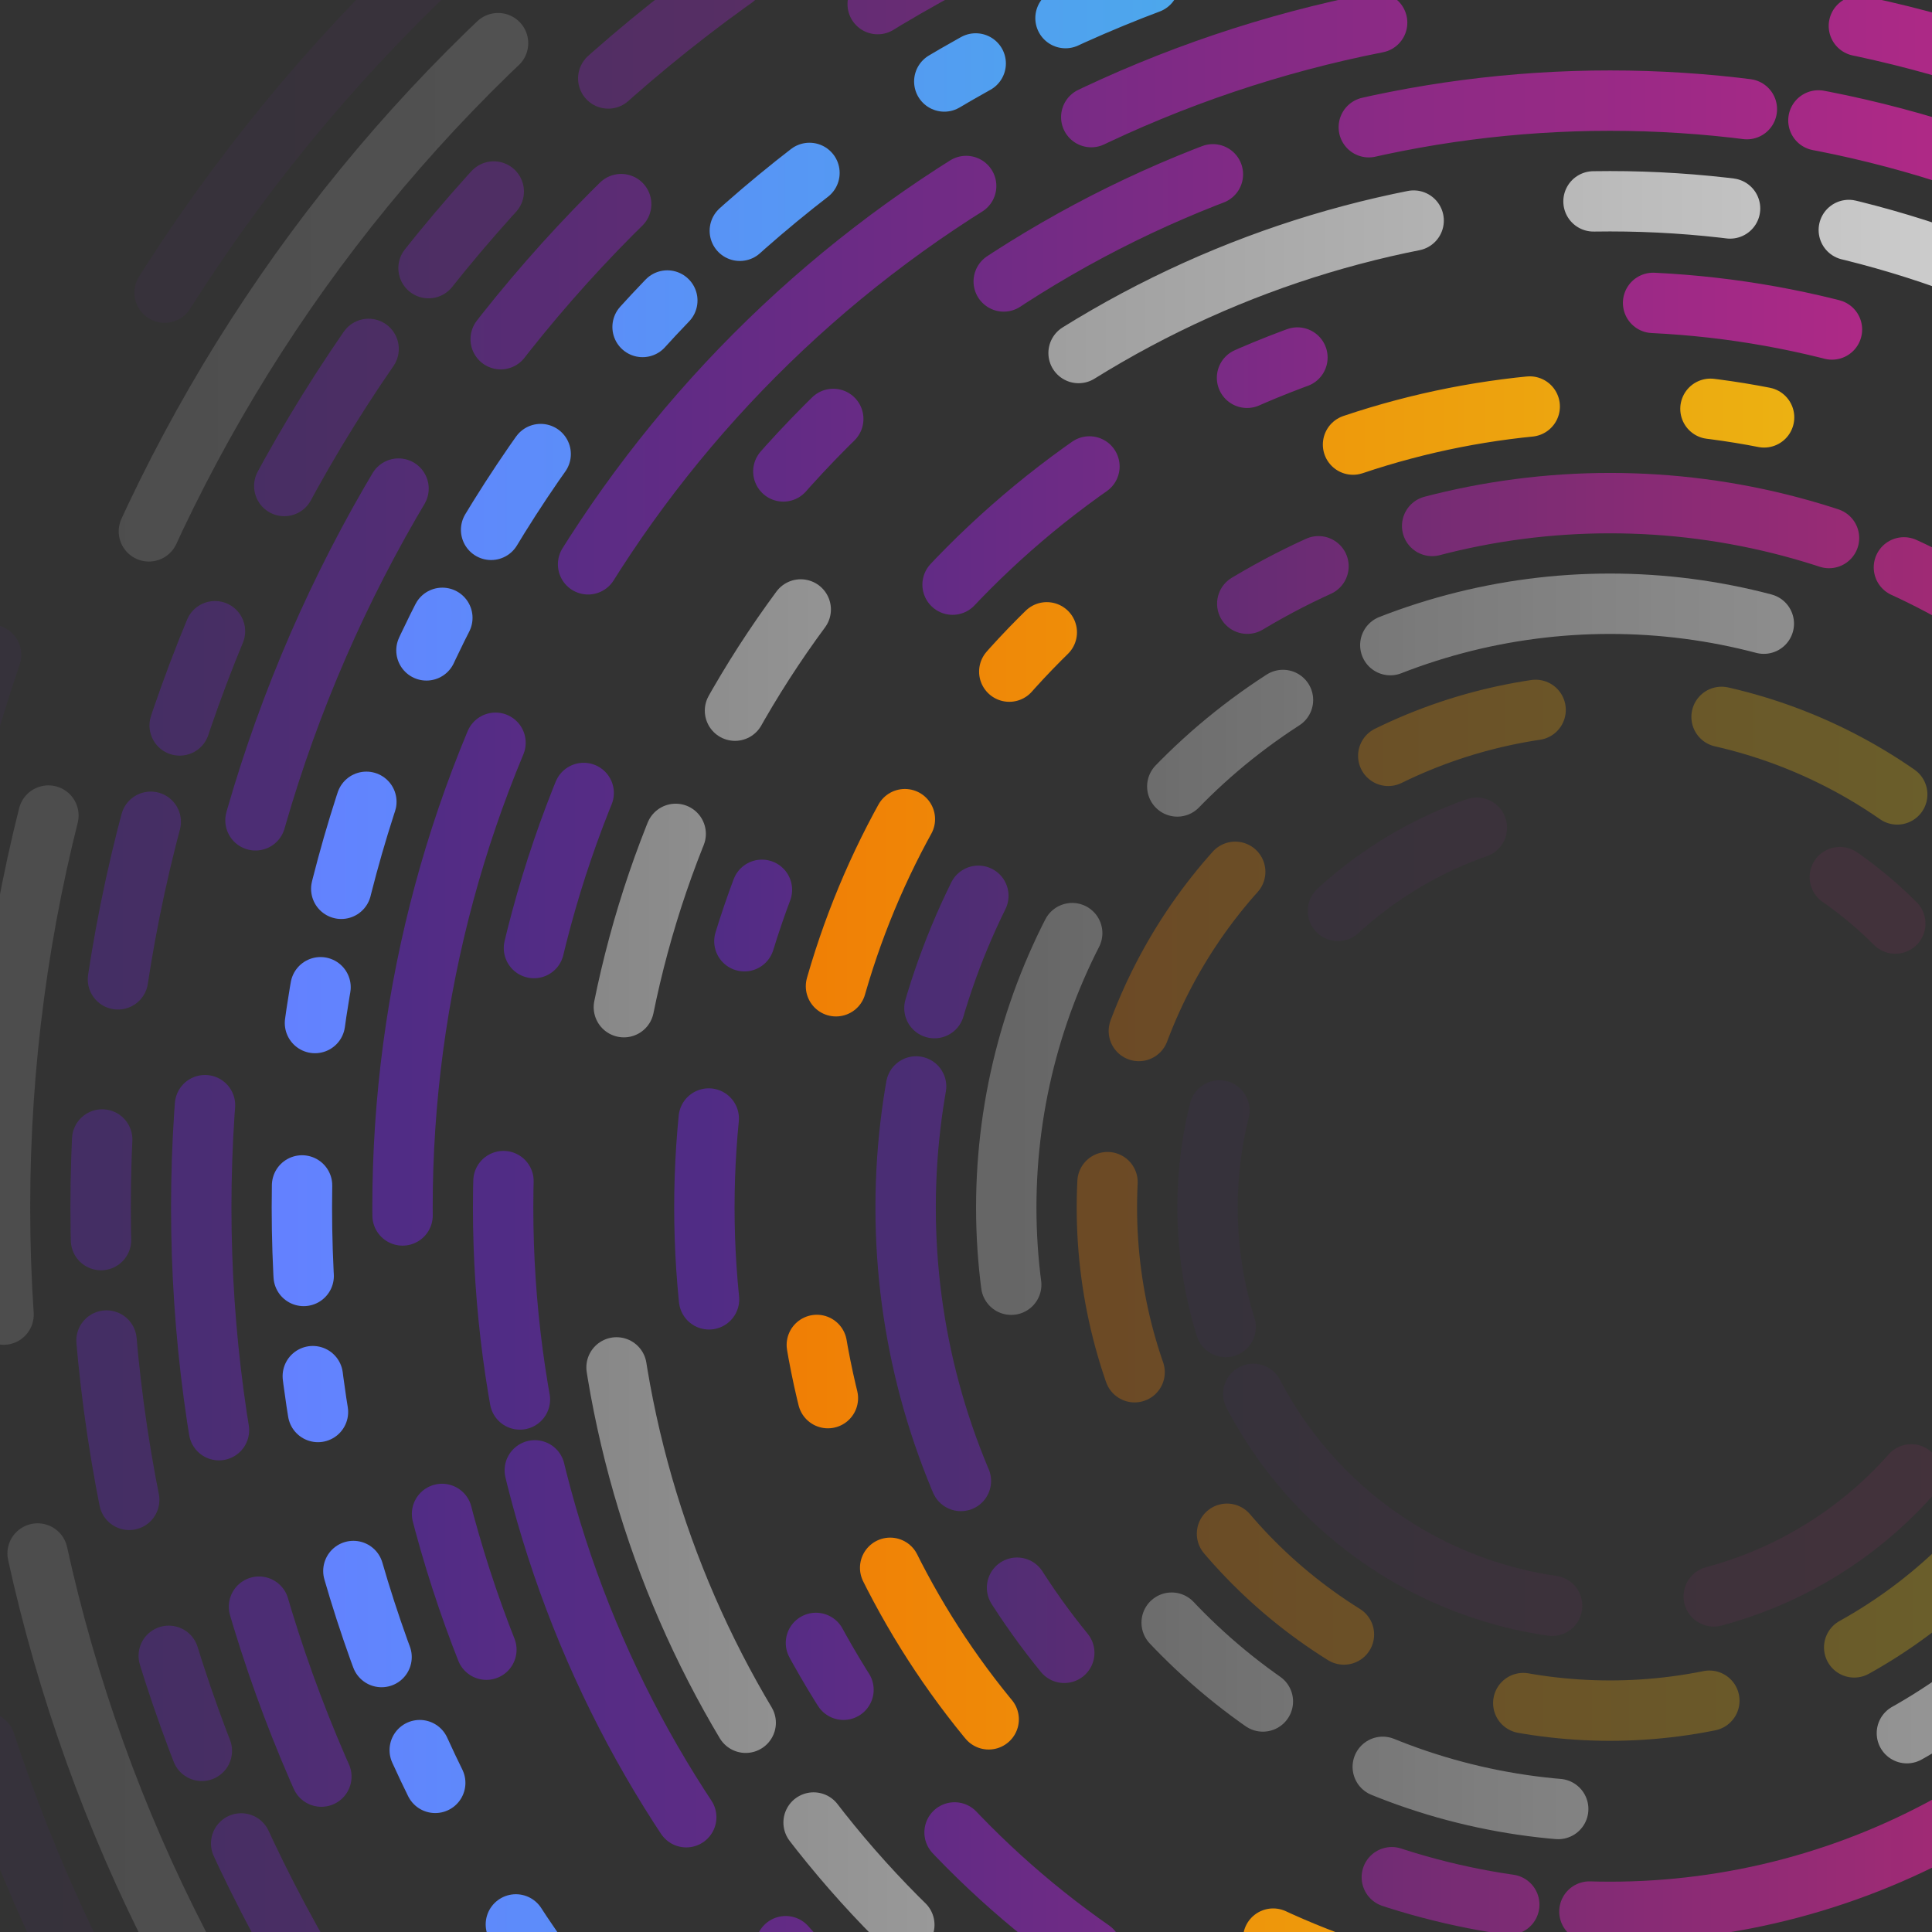<?xml version="1.0" encoding="utf-8"?>
<svg version="1.1" xmlns="http://www.w3.org/2000/svg" xmlns:xlink="http://www.w3.org/1999/xlink" viewBox="0 0 960 960">
  <rect x="0" y="0" width="960" height="960" fill="#333333" stroke="none"/>
  <style type="text/css">
    .logo {
      fill: white;
    }

    .c {
      stroke: url(#rg-purple);
      fill: none;
      stroke-width: 30;
      stroke-linecap: round;
      stroke-miterlimit: 10;
    }

    .c-0 {
      stroke-dasharray: 27, 180, 90, 90;
    }

    .c-1 {
      stroke-dasharray: 18, 50, 45, 81;
    }

    .c-2 {
      stroke-dasharray: 90, 162, 144, 180, 90;
    }

    .c-3 {
      stroke-dasharray: 71, 150, 241, 100, 268;
    }

    .c-4 {
      stroke-dasharray: 68, 60, 189, 180, 90;
    }

    .c-5 {
      stroke-dasharray: 77, 93, 96;
    }

    .c-6 {
      stroke-dasharray: 36, 109, 117, 81, 189;
    }

    .c-7 {
      stroke-dasharray: 60, 200, 40;
    }

    .c--long-1 {
      stroke-dasharray: 300, 150, 400, 200;
    }

    .c--long-2 {
      stroke-dasharray: 250, 150, 300, 120;
    }

    .c--long-3 {
      stroke-dasharray: 50, 80, 80, 50;
    }

    .c.c--orange {
      stroke: url(#rg-orange);
    }

    .c.c--blue {
      stroke: url(#rg-blue);
    }

    .c.c--white {
      stroke: url(#rg-white);
    }

    .c.c--purple {
      stroke: url(#rg-purple);
    }

    .c--20 {
      opacity: .1;
    }

    .c--40 {
      opacity: .3;
    }

    .c--60 {
      opacity: .6;
    }

    .c--80 {
      opacity: .8;
    }

    @keyframes spin {
      to {
        transform: rotate(1turn);
      }
    }
  </style>


  <linearGradient id="rg-blue">
    <stop offset="0%" stop-color="#6381FF" />
    <stop offset="100%" stop-color="#20F4C6" />
  </linearGradient>

  <linearGradient id="rg-orange">
    <stop offset="0%" stop-color="#F07F05" />
    <stop offset="100%" stop-color="#E9D11A" />
  </linearGradient>

  <linearGradient id="rg-purple">
    <stop offset="0%" stop-color="#502C85" />
    <stop offset="100%" stop-color="#E22786" />
  </linearGradient>

  <linearGradient id="rg-white">
    <stop offset="0%" stop-color="#888" />
    <stop offset="100%" stop-color="#eee" />
  </linearGradient>

  <g transform="translate(800 600)" class="wrapper">

    <circle id="circ-2" cx="0" cy="0" r="200" class="c c-6 c--20">
      <animateTransform attributeName="transform" type="rotate" from="0 0 0" to="360 0 0" dur="45s"
        repeatCount="indefinite" />
    </circle>

    <circle id="circ-3" cx="0" cy="0" r="250" class="c c-5 c--40 c--orange">
      <animateTransform attributeName="transform" type="rotate" from="360 0 0" to="0 0 0" dur="30s"
        repeatCount="indefinite" />
    </circle>
    <circle id="circ-4" cx="0" cy="0" r="300" class="c c-4 c--60 c--white">
      <animateTransform attributeName="transform" type="rotate" from="0 0 0" to="360 0 0" dur="59s"
        repeatCount="indefinite" />
    </circle>
    <circle id="circ-5" cx="0" cy="0" r="350" class="c c-7 c--80">
      <animateTransform attributeName="transform" type="rotate" from="0 0 0" to="360 0 0" dur="78s"
        repeatCount="indefinite" />
    </circle>
    <circle id="circ-6" cx="0" cy="0" r="400" class="c c-0 c--orange">
      <animateTransform attributeName="transform" type="rotate" from="360 0 0" to="0 0 0" dur="93s"
        repeatCount="indefinite" />
    </circle>
    <circle id="circ-7" cx="0" cy="0" r="450" class="c c-0">
      <animateTransform attributeName="transform" type="rotate" from="0 0 0" to="360 0 0" dur="97s"
        repeatCount="indefinite" />
    </circle>
    <circle id="circ-0" cx="0" cy="0" r="500" class="c c-4 c--white">
      <animateTransform attributeName="transform" type="rotate" from="0 0 0" to="360 0 0" dur="83s"
        repeatCount="indefinite" />
    </circle>
    <circle id="circ-1" cx="0" cy="0" r="550" class="c c-6">
      <animateTransform attributeName="transform" type="rotate" from="0 0 0" to="360 0 0" dur="65s"
        repeatCount="indefinite" />
    </circle>
    <circle id="circ-2" cx="0" cy="0" r="600" class="c c-3">
      <animateTransform attributeName="transform" type="rotate" from="360 0 0" to="0 0 0" dur="55s"
        repeatCount="indefinite" />
    </circle>
    <circle id="circ-3" cx="0" cy="0" r="650" class="c c-1 c--blue">
      <animateTransform attributeName="transform" type="rotate" from="0 0 0" to="360 0 0" dur="72s"
        repeatCount="indefinite" />
    </circle>
    <circle id="circ-4" cx="0" cy="0" r="700" class="c c-2 c--80">
      <animateTransform attributeName="transform" type="rotate" from="0 0 0" to="360 0 0" dur="45s"
        repeatCount="indefinite" />
    </circle>
    <circle id="circ-5" cx="0" cy="0" r="750" class="c c-6 c--60 c--long-3">
      <animateTransform attributeName="transform" type="rotate" from="0 0 0" to="360 0 0" dur="99s"
        repeatCount="indefinite" />
    </circle>
    <circle id="circ-6" cx="0" cy="0" r="800" class="c c-7 c--40 c--long-2 c--white">
      <animateTransform attributeName="transform" type="rotate" from="360 0 0" to="0 0 0" dur="52s"
        repeatCount="indefinite" />
    </circle>
    <circle id="circ-7" cx="0" cy="0" r="850" class="c c-0 c--20 c--long-1">
      <animateTransform attributeName="transform" type="rotate" from="0 0 0" to="360 0 0" dur="80s"
        repeatCount="indefinite" />
    </circle>


  </g>


</svg>